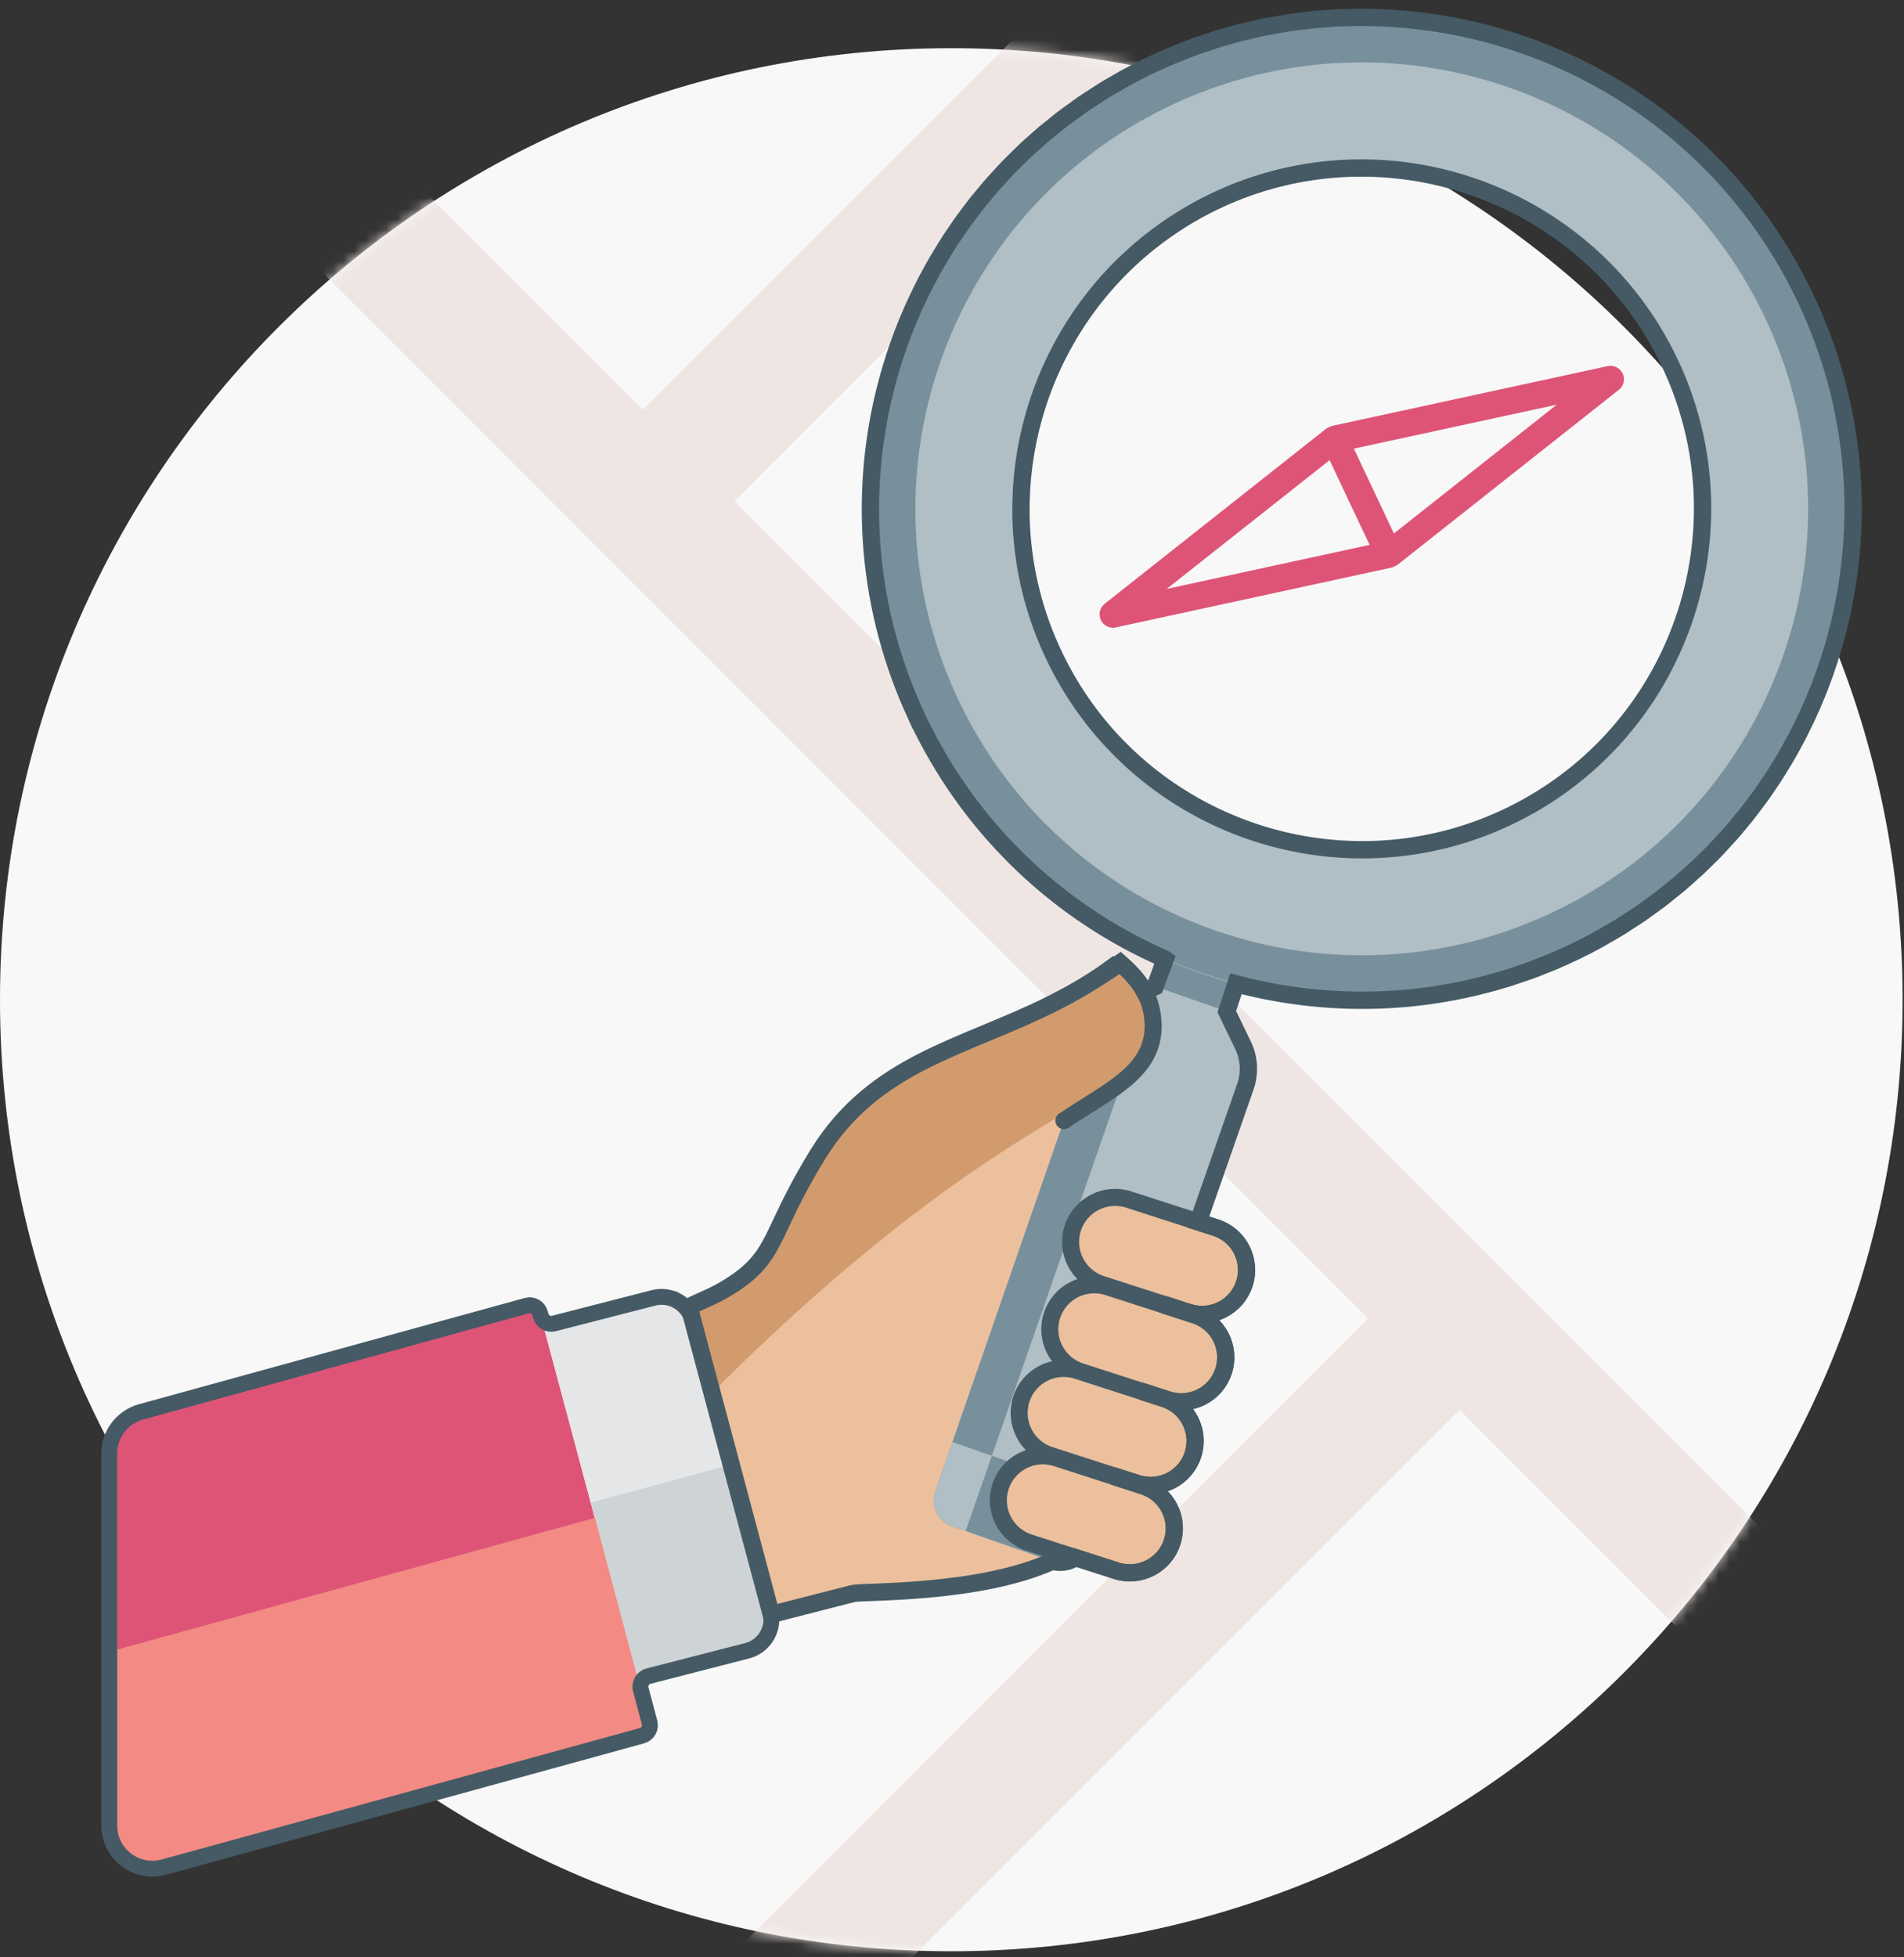<svg xmlns="http://www.w3.org/2000/svg" xmlns:xlink="http://www.w3.org/1999/xlink" width="180" height="185" viewBox="0 0 180 185">
  <rect x="0" y="0" width="180" height="185" fill="#333333" stroke="none"/>
  <defs>
    <path id="page-1-a" d="M0,90.266 C0,139.937 40.264,180.203 89.932,180.203 C139.604,180.203 179.869,139.937 179.869,90.266 C179.869,40.598 139.604,0.331 89.932,0.331 C40.264,0.331 0,40.598 0,90.266 Z"/>
  </defs>
  <g fill="none" fill-rule="evenodd" transform="translate(0 1)">
    <path fill="#F8F8F8" d="M89.932,183.426 C40.263,183.426 0,143.161 0,93.49 C0,43.821 40.263,3.555 89.932,3.555 C139.604,3.555 179.868,43.821 179.868,93.49 C179.868,143.161 139.604,183.426 89.932,183.426"/>
    <g transform="translate(0 3.224)">
      <mask id="page-1-b" fill="#fff">
        <use xlink:href="#page-1-a"/>
      </mask>
      <polygon fill="#EFE6E3" points="191.474 165.199 69.434 43.158 118.296 -5.706 109.637 -14.365 60.775 34.5 25.537 -.738 16.879 7.921 129.333 120.375 69.493 180.214 78.152 188.873 137.991 129.033 182.816 173.858" mask="url(#page-1-b)"/>
    </g>
    <g transform="translate(10.14 .42)">
      <path fill="#DE5477" d="M3.189,132.027 L40.645,121.714 L51.53,162.362 L5.354,175.054 C2.755,175.767 0.19,173.813 0.19,171.118 L0.19,135.962 C0.19,134.125 1.418,132.514 3.189,132.027"/>
      <polygon fill="#E5E6E7" points="41.254 123.922 53.966 120.496 62.873 153.837 50.159 157.261"/>
      <path fill="#F38B84" d="M0.189,154.7 L46.125,142.038 L51.53,162.361 L5.353,175.054 C2.755,175.768 0.189,173.813 0.189,171.118 L0.189,154.7 Z"/>
      <polygon fill="#CED3D6" points="45.745 140.593 58.382 137.165 62.873 153.837 50.159 157.261"/>
      <path stroke="#455A64" stroke-width="1.5" d="M42.226,123.671 L51.638,121.25 C53.264,120.832 54.925,121.803 55.357,123.426 L62.684,150.85 C63.122,152.494 62.136,154.18 60.488,154.605 L51.17,157.002 C50.62,157.143 50.29,157.704 50.437,158.252 L51.27,161.384 C51.413,161.925 51.094,162.482 50.554,162.63 L5.354,175.054 C2.755,175.767 0.189,173.813 0.189,171.118 L0.189,154.7 L0.189,135.962 C0.189,134.125 1.418,132.516 3.187,132.027 L39.663,121.984 C40.205,121.835 40.767,122.154 40.916,122.697 L40.987,122.955 C41.136,123.491 41.686,123.81 42.226,123.671 Z"/>
      <path fill="#DE5477" d="M121.637,49.002 L117.852,40.983 L137.031,36.829 L121.637,49.002 Z M115.56,42.07 L117.446,46.077 L119.341,50.08 L100.161,54.241 L115.56,42.07 Z M141.844,33.183 L115.755,38.843 L115.753,38.849 C115.66,38.868 115.581,38.925 115.494,38.967 C115.406,39.009 115.314,39.027 115.24,39.086 L115.238,39.093 L94.295,55.645 C93.828,56.013 93.677,56.65 93.935,57.183 C94.078,57.497 94.346,57.724 94.655,57.836 C94.87,57.913 95.113,57.933 95.349,57.88 L121.439,52.221 L121.444,52.223 C121.544,52.198 121.63,52.138 121.728,52.087 C121.802,52.048 121.886,52.032 121.96,51.979 L142.905,35.42 C143.367,35.052 143.513,34.42 143.265,33.883 C143.009,33.352 142.422,33.063 141.844,33.183 Z"/>
      <path fill="#ECC09D" d="M103.446,111.665 C95.073,105.271 98.041,102.606 97.965,95.298 C97.889,92.559 96.444,91.189 95.073,89.971 C84.948,97.431 73.835,96.976 67.211,107.63 C62.416,115.396 63.482,117.298 58.684,120.269 C57.315,121.106 56.021,122.018 54.575,122.703 L62.188,151.172 L70.486,149.195 C71.702,148.89 89.896,149.576 94.234,142.191 C97.051,137.548 102.076,115.777 103.446,111.665"/>
      <polygon fill="#78909C" points="100.022 89.229 99.06 91.838 105.839 94.197 106.703 91.555"/>
      <path fill="#B0BEC5" d="M89.589,60.704 C81.853,44.709 88.573,25.402 104.568,17.668 C120.564,9.933 139.87,16.652 147.606,32.647 C155.339,48.641 148.62,67.947 132.625,75.683 C116.631,83.418 97.325,76.699 89.589,60.704 M160.411,26.453 C149.244,3.359 121.468,-6.308 98.375,4.86 C75.281,16.029 65.613,43.803 76.781,66.898 C87.95,89.991 115.726,99.658 138.819,88.49 C161.913,77.321 171.58,49.547 160.411,26.453"/>
      <path fill="#78909C" d="M80.615,65.044 C70.471,44.067 79.253,18.838 100.229,8.693 C121.205,-1.451 146.434,7.331 156.579,28.307 C166.724,49.283 157.942,74.513 136.965,84.657 C115.988,94.802 90.76,86.02 80.615,65.044 M160.411,26.453 C149.276,3.426 121.459,-6.234 98.401,4.916 C75.345,16.066 65.646,43.871 76.782,66.897 C87.918,89.923 115.734,99.586 138.792,88.435 C161.849,77.284 171.547,49.48 160.411,26.453"/>
      <path fill="#B0BEC5" d="M95.893,93.37 L99.06,91.838 L105.839,94.197 L107.37,97.364 C107.962,98.592 108.045,100.004 107.595,101.291 L92.496,144.529 C92.03,145.866 90.568,146.572 89.231,146.107 L79.849,142.841 C78.511,142.375 77.803,140.914 78.269,139.576 L93.278,96.308 C93.726,95.02 94.666,93.963 95.893,93.37"/>
      <path fill="#78909C" d="M93.279,96.308 C93.727,95.02 94.667,93.963 95.894,93.37 L99.061,91.839 L81.154,143.285 L79.858,142.837 C78.517,142.373 77.805,140.91 78.271,139.569 L93.279,96.308 Z"/>
      <path fill="#B0BEC5" d="M79.849,142.841 L89.231,146.106 C90.568,146.571 92.029,145.865 92.497,144.529 L94.136,139.832 L79.898,134.877 L78.268,139.576 C77.804,140.914 78.51,142.376 79.849,142.841"/>
      <path fill="#78909C" d="M83.628,136.175 L81.154,143.284 L89.229,146.104 C90.567,146.57 92.031,145.864 92.498,144.526 L94.137,139.832 L83.628,136.175 Z"/>
      <path fill="#D29B6E" d="M57.173,130.225 C86.686,100.756 98.955,102.987 98.879,95.452 C98.803,92.482 97.203,90.884 95.757,89.589 C93.55,91.189 91.267,92.482 88.984,93.624 L71.576,102.507 L64.73,112.066 L61.36,118.661 L54.575,122.702 L57.173,130.225 Z"/>
      <path stroke="#455A64" stroke-linecap="round" stroke-linejoin="round" stroke-width="1.61" d="M90.437,104.499 C94.795,101.572 98.923,99.877 98.879,95.452 C98.803,92.482 97.203,90.884 95.757,89.589 C93.55,91.189 91.266,92.482 88.984,93.624"/>
      <path fill="#ECC09D" d="M102.214 122.612L93.986 119.959C91.777 119.247 90.562 116.878 91.275 114.668 91.987 112.459 94.356 111.245 96.566 111.957L104.794 114.611C107.003 115.324 108.216 117.692 107.505 119.901 106.791 122.11 104.424 123.325 102.214 122.612M100.247 130.872L92.019 128.219C89.81 127.506 88.597 125.137 89.308 122.928 90.021 120.718 92.389 119.505 94.599 120.217L102.828 122.871C105.037 123.583 106.25 125.951 105.538 128.16 104.826 130.37 102.457 131.584 100.247 130.872M97.35 138.778L89.121 136.125C86.912 135.413 85.699 133.043 86.411 130.834 87.123 128.625 89.493 127.411 91.702 128.124L99.93 130.777C102.139 131.489 103.353 133.857 102.641 136.067 101.928 138.276 99.56 139.491 97.35 138.778M95.383 147.037L87.155 144.384C84.946 143.672 83.733 141.304 84.444 139.093 85.158 136.884 87.526 135.671 89.735 136.383L97.963 139.036C100.172 139.749 101.387 142.118 100.674 144.326 99.962 146.535 97.593 147.75 95.383 147.037"/>
      <path stroke="#455A64" stroke-width="1.61" d="M102.214 122.612L93.986 119.959C91.777 119.247 90.562 116.878 91.275 114.668 91.987 112.459 94.356 111.245 96.566 111.957L104.794 114.611C107.003 115.324 108.216 117.692 107.505 119.901 106.791 122.11 104.424 123.325 102.214 122.612zM100.247 130.872L92.019 128.219C89.81 127.506 88.597 125.137 89.308 122.928 90.021 120.718 92.389 119.505 94.599 120.217L102.828 122.871C105.037 123.583 106.25 125.951 105.538 128.16 104.826 130.37 102.457 131.584 100.247 130.872zM97.35 138.778L89.121 136.125C86.912 135.413 85.699 133.043 86.411 130.834 87.123 128.625 89.493 127.411 91.702 128.124L99.93 130.777C102.139 131.489 103.353 133.857 102.641 136.067 101.928 138.276 99.56 139.491 97.35 138.778zM95.383 147.037L87.155 144.384C84.946 143.672 83.733 141.304 84.444 139.093 85.158 136.884 87.526 135.671 89.735 136.383L97.963 139.036C100.172 139.749 101.387 142.118 100.674 144.326 99.962 146.535 97.593 147.75 95.383 147.037z"/>
      <path stroke="#455A64" stroke-width="1.637" d="M86.416,48.319 C86.339,46.751 86.377,45.189 86.526,43.639 C86.675,42.092 86.935,40.559 87.302,39.056 C87.426,38.554 87.559,38.056 87.707,37.561 C89.571,31.251 93.354,25.528 98.713,21.325 C100.495,19.928 102.448,18.693 104.568,17.668 C108.005,16.006 111.595,15.016 115.189,14.637 C115.293,14.625 115.397,14.614 115.501,14.604 C121.214,14.059 126.929,15.061 132.055,17.413 C136.276,19.35 140.099,22.2 143.188,25.849 C143.875,26.659 144.526,27.509 145.137,28.397 C146.053,29.729 146.88,31.147 147.605,32.647 C148.331,34.146 148.928,35.675 149.403,37.22 C149.72,38.251 149.981,39.288 150.193,40.33 C150.506,41.893 150.699,43.463 150.776,45.031 C150.803,45.554 150.817,46.076 150.817,46.597 C150.817,47.118 150.805,47.639 150.779,48.159 C150.581,52.31 149.581,56.379 147.859,60.132 C147.428,61.07 146.953,61.989 146.435,62.884 C146.175,63.332 145.904,63.773 145.622,64.209 C142.527,68.998 138.123,73.024 132.625,75.683 C119.629,81.968 104.448,78.71 95.062,68.689 C92.896,66.377 91.039,63.703 89.589,60.704 C88.622,58.704 87.88,56.654 87.355,54.579 C86.831,52.506 86.521,50.41 86.416,48.319 Z M152.887,78.004 C153.076,77.798 153.271,77.597 153.455,77.388 C153.784,77.014 154.099,76.629 154.414,76.246 C154.574,76.052 154.74,75.863 154.897,75.667 C155.223,75.257 155.534,74.837 155.845,74.417 C155.978,74.239 156.118,74.066 156.248,73.886 C156.572,73.438 156.878,72.981 157.184,72.522 C157.29,72.363 157.403,72.208 157.507,72.048 C157.827,71.557 158.128,71.058 158.429,70.556 C158.509,70.423 158.595,70.292 158.673,70.158 C158.981,69.632 159.273,69.097 159.558,68.559 C159.62,68.444 159.688,68.332 159.747,68.216 C160.042,67.65 160.321,67.078 160.593,66.502 C160.636,66.411 160.683,66.322 160.724,66.232 C161.003,65.63 161.266,65.021 161.518,64.409 C161.547,64.341 161.579,64.272 161.605,64.204 C161.865,63.569 162.107,62.926 162.338,62.28 C162.355,62.233 162.374,62.186 162.391,62.138 C162.626,61.472 162.844,60.8 163.048,60.125 C163.058,60.096 163.068,60.066 163.077,60.037 C163.288,59.336 163.48,58.631 163.659,57.92 C163.66,57.917 163.661,57.913 163.661,57.909 C166.173,47.858 165.35,36.917 160.588,26.84 C160.527,26.712 160.473,26.581 160.411,26.453 C160.339,26.305 160.26,26.163 160.187,26.016 C155.237,16.049 147.179,8.627 137.75,4.365 C137.739,4.36 137.728,4.355 137.716,4.35 C137.056,4.053 136.391,3.769 135.72,3.503 C135.685,3.491 135.651,3.478 135.617,3.465 C134.967,3.209 134.31,2.966 133.65,2.739 C133.593,2.719 133.536,2.703 133.478,2.684 C132.837,2.468 132.193,2.261 131.544,2.072 C131.466,2.049 131.388,2.032 131.31,2.009 C130.68,1.83 130.047,1.659 129.409,1.506 C129.302,1.48 129.193,1.46 129.085,1.435 C128.474,1.293 127.862,1.157 127.247,1.04 C127.113,1.015 126.978,0.996 126.845,0.972 C126.252,0.864 125.657,0.761 125.06,0.678 C124.898,0.654 124.735,0.64 124.574,0.619 C124.001,0.545 123.429,0.472 122.855,0.418 C122.666,0.401 122.474,0.393 122.284,0.377 C121.734,0.334 121.185,0.29 120.633,0.266 C120.413,0.256 120.193,0.257 119.973,0.251 C119.45,0.234 118.925,0.218 118.399,0.219 C118.151,0.22 117.901,0.233 117.65,0.238 C117.153,0.248 116.655,0.256 116.157,0.281 C115.88,0.295 115.601,0.324 115.326,0.343 C114.854,0.376 114.382,0.405 113.909,0.453 C113.605,0.484 113.301,0.529 112.997,0.568 C112.552,0.622 112.107,0.669 111.662,0.736 C111.33,0.787 111,0.854 110.669,0.911 C110.252,0.983 109.834,1.048 109.418,1.133 C109.059,1.205 108.704,1.295 108.348,1.376 C107.958,1.465 107.567,1.545 107.178,1.644 C106.788,1.743 106.401,1.862 106.012,1.972 C105.66,2.071 105.305,2.161 104.952,2.27 C104.514,2.406 104.08,2.56 103.644,2.71 C103.344,2.812 103.039,2.905 102.74,3.014 C102.252,3.191 101.767,3.392 101.284,3.587 C101.037,3.686 100.791,3.773 100.545,3.877 C99.817,4.185 99.093,4.512 98.375,4.86 C97.655,5.208 96.95,5.572 96.257,5.952 C96.022,6.079 95.799,6.22 95.568,6.352 C95.114,6.609 94.659,6.864 94.218,7.135 C93.93,7.311 93.657,7.501 93.373,7.684 C93.001,7.923 92.624,8.158 92.261,8.408 C91.95,8.621 91.653,8.848 91.35,9.068 C91.028,9.299 90.701,9.526 90.388,9.764 C90.069,10.007 89.764,10.265 89.452,10.514 C89.167,10.744 88.874,10.967 88.596,11.201 C88.277,11.473 87.97,11.755 87.657,12.034 C87.402,12.261 87.141,12.483 86.891,12.716 C86.566,13.02 86.255,13.336 85.938,13.648 C85.718,13.867 85.491,14.079 85.274,14.302 C84.946,14.64 84.633,14.99 84.316,15.336 C84.126,15.544 83.929,15.746 83.744,15.956 C83.413,16.333 83.099,16.719 82.781,17.105 C82.623,17.295 82.457,17.481 82.304,17.675 C81.972,18.091 81.656,18.517 81.339,18.941 C81.213,19.114 81.078,19.281 80.953,19.455 C80.628,19.906 80.318,20.368 80.008,20.829 C79.904,20.985 79.795,21.136 79.694,21.292 C79.377,21.778 79.077,22.274 78.779,22.771 C78.696,22.909 78.608,23.043 78.527,23.182 C78.221,23.704 77.932,24.235 77.647,24.767 C77.583,24.887 77.516,25.002 77.454,25.12 C77.161,25.68 76.885,26.248 76.616,26.82 C76.571,26.915 76.52,27.009 76.476,27.104 C76.199,27.699 75.941,28.301 75.69,28.909 C75.659,28.983 75.625,29.056 75.595,29.129 C75.337,29.762 75.095,30.399 74.867,31.043 C74.849,31.093 74.828,31.142 74.811,31.192 C74.575,31.857 74.357,32.528 74.152,33.202 C74.143,33.231 74.134,33.26 74.125,33.289 C73.916,33.982 73.724,34.68 73.549,35.381 C73.545,35.394 73.541,35.406 73.538,35.419 C71.043,45.385 71.83,56.226 76.482,66.236 C76.511,66.297 76.538,66.359 76.566,66.42 C76.566,66.421 76.566,66.421 76.567,66.422 C76.642,66.581 76.706,66.74 76.781,66.898 C76.885,67.11 76.999,67.315 77.106,67.526 C78.329,69.96 79.736,72.242 81.306,74.36 C81.332,74.394 81.356,74.43 81.38,74.464 C81.742,74.951 82.116,75.426 82.497,75.895 C82.564,75.977 82.63,76.062 82.696,76.143 C83.065,76.595 83.442,77.035 83.826,77.469 C83.906,77.557 83.984,77.646 84.062,77.734 C84.451,78.167 84.848,78.592 85.251,79.008 C85.32,79.079 85.387,79.148 85.455,79.217 C85.881,79.65 86.311,80.076 86.752,80.489 C86.776,80.513 86.803,80.537 86.828,80.56 C89.749,83.297 92.989,85.619 96.454,87.495 C96.457,87.496 96.459,87.497 96.462,87.5 C97.032,87.808 97.608,88.103 98.19,88.387 C98.211,88.397 98.231,88.408 98.253,88.418 C98.835,88.7 99.422,88.973 100.015,89.231 C100.016,89.231 100.019,89.233 100.02,89.234 L99.06,91.839 L98.065,92.319 C97.453,91.18 96.584,90.33 95.757,89.59 C95.549,89.74 95.338,89.875 95.127,90.021 C95.109,90.005 95.092,89.988 95.073,89.972 C93.9,90.835 92.715,91.589 91.523,92.27 C91.334,92.378 91.143,92.487 90.953,92.591 C90.811,92.669 90.668,92.748 90.526,92.824 C90.088,93.057 89.651,93.284 89.212,93.505 C80.874,97.66 72.571,99.006 67.212,107.631 C62.415,115.397 63.481,117.298 58.685,120.269 C57.314,121.105 56.444,121.396 54.998,122.079 L62.77,151.173 L70.486,149.196 C71.42,148.961 82.362,149.306 89.357,146.137 C89.986,146.321 90.636,146.261 91.191,145.994 C91.307,145.938 91.414,145.866 91.522,145.792 L95.383,147.037 C97.593,147.749 99.963,146.536 100.674,144.327 C101.388,142.117 100.173,139.748 97.964,139.036 L95.884,138.365 C95.89,138.346 95.897,138.33 95.902,138.312 L97.35,138.778 C99.559,139.491 101.928,138.276 102.641,136.067 C103.353,133.858 102.139,131.488 99.93,130.776 L98.396,130.282 C98.396,130.28 98.398,130.278 98.399,130.275 L100.248,130.872 C102.456,131.585 104.826,130.37 105.538,128.161 C106.25,125.951 105.037,123.582 102.828,122.87 L100.606,122.154 C100.611,122.135 100.616,122.117 100.621,122.099 L102.214,122.613 C104.424,123.325 106.792,122.111 107.505,119.901 C108.216,117.692 107.003,115.323 104.794,114.61 L103.132,114.075 L107.595,101.291 C107.82,100.648 107.912,99.973 107.874,99.305 C107.835,98.638 107.668,97.978 107.37,97.364 L105.838,94.198 L106.703,91.561 C107.342,91.732 107.986,91.887 108.632,92.03 C108.649,92.034 108.666,92.037 108.682,92.04 C109.324,92.182 109.969,92.309 110.618,92.423 C110.629,92.425 110.64,92.427 110.651,92.428 C114.49,93.099 118.427,93.29 122.37,92.97 C122.524,92.957 122.676,92.948 122.831,92.934 C123.303,92.891 123.775,92.835 124.248,92.777 C124.5,92.745 124.754,92.717 125.006,92.682 C125.428,92.624 125.849,92.554 126.271,92.484 C126.578,92.432 126.882,92.38 127.187,92.323 C127.575,92.25 127.962,92.171 128.348,92.087 C128.689,92.014 129.028,91.937 129.369,91.855 C129.729,91.769 130.089,91.68 130.448,91.584 C130.818,91.487 131.187,91.381 131.556,91.274 C131.888,91.177 132.22,91.081 132.552,90.976 C132.955,90.848 133.357,90.709 133.76,90.57 C134.058,90.467 134.354,90.367 134.652,90.258 C135.112,90.088 135.568,89.903 136.025,89.718 C136.265,89.622 136.506,89.532 136.743,89.43 C137.438,89.134 138.131,88.823 138.819,88.49 C139.539,88.143 140.245,87.778 140.94,87.399 C141.153,87.281 141.357,87.153 141.568,87.032 C142.042,86.763 142.518,86.497 142.978,86.213 C143.25,86.046 143.51,85.866 143.779,85.692 C144.167,85.444 144.557,85.2 144.935,84.941 C145.234,84.735 145.522,84.516 145.815,84.304 C146.147,84.065 146.485,83.831 146.81,83.583 C147.126,83.343 147.427,83.09 147.734,82.841 C148.023,82.609 148.318,82.384 148.601,82.146 C148.923,81.873 149.231,81.589 149.544,81.309 C149.798,81.082 150.058,80.861 150.306,80.631 C150.629,80.328 150.938,80.015 151.252,79.704 C151.476,79.482 151.707,79.268 151.926,79.042 C152.254,78.704 152.57,78.353 152.887,78.004 Z"/>
    </g>
  </g>
</svg>
